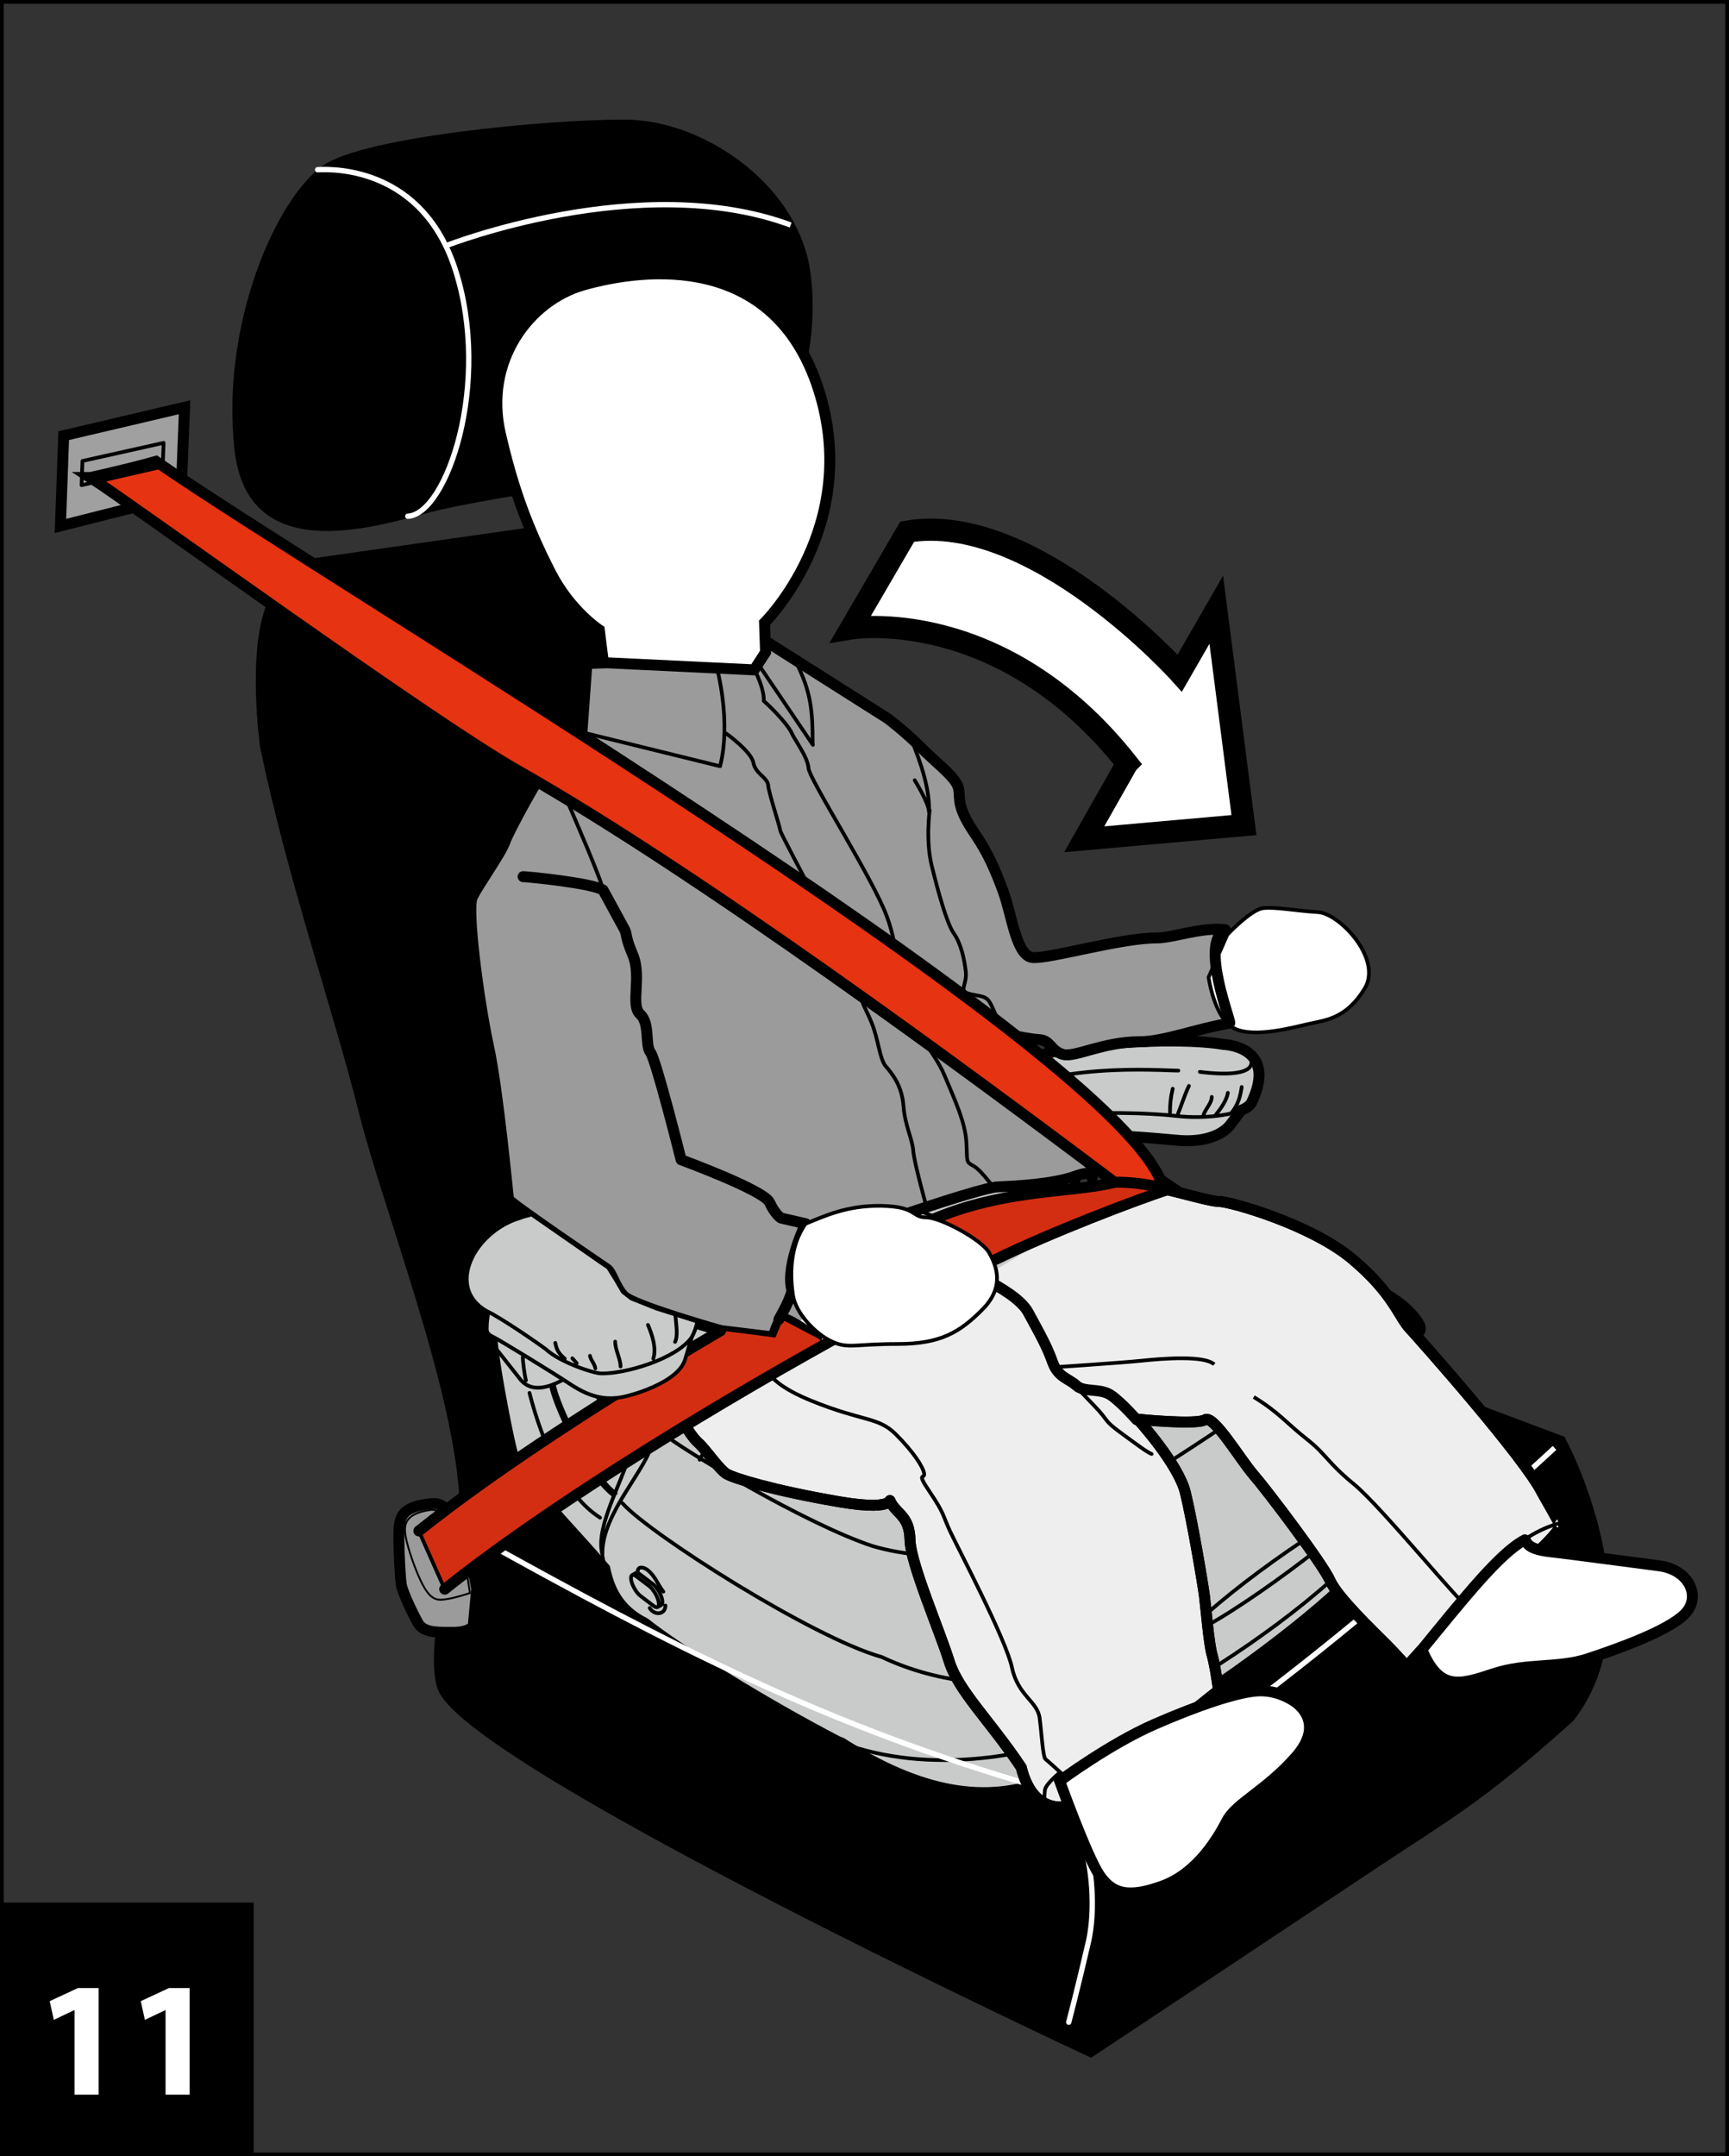 <?xml version="1.0" encoding="UTF-8"?>
<!DOCTYPE svg PUBLIC "-//W3C//DTD SVG 1.1//EN" "http://www.w3.org/Graphics/SVG/1.1/DTD/svg11.dtd">
<!-- Creator: CorelDRAW 2017 -->
<svg xmlns="http://www.w3.org/2000/svg" xml:space="preserve" width="40.9mm" height="51mm" version="1.1" style="shape-rendering:geometricPrecision; text-rendering:geometricPrecision; image-rendering:optimizeQuality; fill-rule:evenodd; clip-rule:evenodd"
viewBox="0 0 53909.44 67222.04"
 xmlns:xlink="http://www.w3.org/1999/xlink">
 <rect x="0" y="0" width="53909.44" height="67222.04" fill="#333333" stroke="none"/>
 <defs>
  <style type="text/css">
   <![CDATA[
    .str8 {stroke:black;stroke-width:341.25;stroke-miterlimit:4}
    .str7 {stroke:black;stroke-width:341.25;stroke-miterlimit:3}
    .str3 {stroke:black;stroke-width:115.33;stroke-miterlimit:3}
    .str0 {stroke:black;stroke-width:116.25;stroke-miterlimit:4}
    .str5 {stroke:white;stroke-width:165.95;stroke-miterlimit:3}
    .str1 {stroke:black;stroke-width:341.25;stroke-linecap:round;stroke-miterlimit:4}
    .str2 {stroke:black;stroke-width:115.33;stroke-linecap:round;stroke-miterlimit:4}
    .str10 {stroke:black;stroke-width:691.86;stroke-linecap:round;stroke-miterlimit:4}
    .str6 {stroke:black;stroke-width:341.25;stroke-linecap:round;stroke-linejoin:round;stroke-miterlimit:3}
    .str9 {stroke:black;stroke-width:115.33;stroke-linecap:round;stroke-linejoin:round;stroke-miterlimit:3}
    .str4 {stroke:white;stroke-width:165.95;stroke-linecap:round;stroke-linejoin:round;stroke-miterlimit:3}
    .fil2 {fill:none}
    .fil0 {fill:none;fill-rule:nonzero}
    .fil9 {fill:#E63312}
    .fil3 {fill:black}
    .fil5 {fill:#9B9B9B}
    .fil1 {fill:#A0A0A0}
    .fil4 {fill:#C9CACA}
    .fil7 {fill:#EEEEEF}
    .fil6 {fill:white}
    .fil8 {fill:#D42E12}
    .fil10 {fill:black;fill-rule:nonzero}
    .fil11 {fill:white;fill-rule:nonzero}
   ]]>
  </style>
 </defs>
 <g id="Слой_x0020_1">
  <polygon class="fil0 str0" points="58.13,67163.92 53851.32,67163.92 53851.32,58.13 58.13,58.13 "/>
  <polygon class="fil1" points="1884.46,16395.85 1986.21,13582.28 5754.47,12696.93 5644.81,15446.83 "/>
  <polygon class="fil2 str1" points="1884.46,16395.85 1986.21,13582.28 5754.47,12696.93 5644.81,15446.83 "/>
  <path class="fil3" d="M14335.83 46990.71c0,0 -1232.14,4542.1 -650.08,5755.66 1207.62,2517.93 20334.54,11404.81 20334.54,11404.81 0,0 7027.34,-4662.97 9030.95,-5999.24 2002.69,-1336.01 3170.77,-1949.31 6009.12,-4508.09 2669.9,-3450.2 -277.19,-8848.79 -277.19,-8848.79l-20078.7 -7550.49 -11818.56 -20854.25 -7772.32 1107.05c0,0 -352.06,300.39 -779.38,1298.31 -645.86,1506.56 -223.68,4508.49 -223.68,4508.49 878.9,4193.34 2289.64,8223.36 3068.49,11341.15 778.46,3117.78 3069.02,8844.97 3156.8,12345.39z"/>
  <path class="fil4 str1" d="M43496.75 47140.05c314.36,1572.07 -7544.95,7190.52 -10767.79,8330.66 -1984.1,824.99 -4066.27,412.56 -6501.95,-1137.77 -35.72,-13.44 -72.49,-27.02 -109.27,-40.99 -2298.33,-1199.19 -4872.54,-2789.85 -6017.82,-3691.54 -859.26,-429.56 -1118.79,-1111.27 -1244.27,-1703.62l-77.24 -88.84c-894.18,-1051.3 -2583.44,-2741.08 -2780.62,-3438.61 -81.33,-164.63 -559.92,-2564.46 -647.31,-3503.19 -48.77,-91.21 -74.34,-170.16 -74.34,-222.76l0 -21.35c-89.37,-64.72 -105.58,-129.83 -98.2,-233.96 0,-162.26 14.89,-294.72 53.12,-487.29l-58.13 -28.34c-1296.46,-737.07 -373.02,-2495.12 1061.05,-2907.55 382.64,-157.25 1326.12,-246.09 2102.2,156.59 1636.26,679.47 2926.14,1415.09 3309.3,2294.38l-11.6 2.77c1342.46,-510.1 4906.55,-1776.24 6355.51,-2645.78 220.78,-154.87 348.76,-152.11 574.29,-73.55 37.57,-112.04 584.96,-1355.91 752.36,-1687.01l447.75 -850.82c41.39,-60.9 103.21,-81.85 156.19,-81.85 -119.02,-35.85 -103.21,-164.63 -25.97,-302.76 554.65,-987.11 1832,-1728.79 2898.19,-1974.75 1856.25,-393.45 4347.16,-422.31 5349.29,-242.79 505.35,34.01 1576.29,328.33 893.66,1787.45 -43.63,107.42 -164.1,196.26 -333.34,266.38l-290.64 384.62c-261.77,397.53 -892.74,641.25 -1771.63,544.5 -780.3,-69.33 -2021.8,-186.9 -2783.92,-97.14 -312.38,326.36 -378.03,735.09 -378.03,866.24 0,35.72 -16.74,46 -41.39,65.11 40.47,-6.59 41.39,41.39 41.39,69.2 -14.89,369.72 128.78,1404.81 1163.86,2045.13 1186.27,-110.72 2557.47,-204.7 4276.51,431.93 912.77,315.28 1832.53,760.27 2652.77,1295.01l504.96 -110.72 -9.75 0c142.35,-4.61 412.43,-127.85 824.85,59.58 491.51,249.64 1056.05,608.16 1355.91,1114.96 73.55,126.93 54.04,309.22 -197.05,358.12 -176.23,14.89 -551.09,144.59 -638.48,157.12 649.15,769.63 1033.64,1612.14 985.79,2469.55 199.95,877.45 -177.15,1861.39 -900.25,2873.68z"/>
  <path class="fil2 str2" d="M16233.99 37964.9c382.64,-157.25 1326.12,-246.09 2102.2,156.59m0 0c2367.8,982.1 4008.28,2083.22 3232.19,3566.06m0 0c-481.76,687.77 -2102.2,1149.5 -2819.77,1129.99m0 0c-243.58,0 -1296.86,-353.51 -1718.51,-746.82m-796.12 -4105.82c-1434.07,412.43 -2357.52,2170.48 -1061.05,2907.55m0 0c451.97,206.41 1702.3,1075.55 1857.17,1198.27m4027.65 -1129.99c0,253.47 101.36,670.51 -9.75,894.18m-844.89 -530c126.54,296.17 273.9,728.11 166.47,1051.3m-1021.12 245.56c0,-245.16 -167.4,-511.55 -167.4,-776.61m-618.44 834.74c-21.88,-147.49 -138.53,-245.56 -167.79,-392.52m-412.56 235.28c-44.16,-55.36 -86.86,-106.5 -137.61,-157.12m-235.67 10.68c-172.14,-148.28 -255.84,-261.77 -294.85,-491.51m4254.23 -177.15l-196.79 657.99m0 0c-191.52,776.48 -1789.16,1188.91 -2028.66,1218.7m0 0c-544.5,88.31 -992.38,-53.91 -1493.12,-368.27m-2445.83 -1503.8c190.59,95.82 1846.5,1101.12 2445.83,1503.8m-2445.83 -1503.8c-201.4,-92.53 -236.2,-161.73 -226.05,-304.08m0 0c0,-162.26 14.89,-294.72 53.12,-487.29m45.08 742.61c0,82.25 64.19,231.06 181.76,388.31m0 0l731.93 928.59m1375.94 49.69c-646.39,354.83 -1095.98,335.71 -1375.94,-49.69m110.59 -653.37c0,142.35 59.18,588.65 98.2,726.26m110.19 391.07c245.56,952.31 894.58,3055.04 2200.27,3890.18m-3357.68 -5448.28c86.47,938.74 565.06,3338.56 646.39,3503.19m0 0c197.18,697.53 1886.44,2387.31 2780.62,3438.61m-1596.72 -5623.19c53.91,504.56 1076.34,2774.16 1930.99,3421.87m-1844.52 -3456.27c40.47,286.95 343.62,1046.69 743.92,1793.12m156.72 281.28c321.74,557.02 687.77,1070.41 1026.65,1327.96m-557.02 -3007.99c184.14,517.48 544.1,1291.32 956.93,1922.68m-844.89 -1900.41c79.08,206.02 180.05,443.67 297.62,691.07m119.02 242.26c141.83,280.36 301.84,564.4 470.55,826.7m-297.49 -1764.12c124.56,344.94 295.65,774.11 501.27,1193.52m-73.55 -168.32c175.83,175.3 -0.92,247.93 -59.05,422.31m0 0c-139.45,942.95 -1181,2524.78 -925.82,3448.75m697.53 -4598.25c187.43,375.26 1274.58,481.76 874.68,1042.07m0 0c-127.85,864.4 -1600.94,2249.57 -1572.2,3556.18m0 38.62c110.19,657.99 255.31,1572.07 1316.89,2102.6m18041.61 -18041.08c505.35,34.01 1576.29,328.33 893.66,1787.45m0 0c-167.4,417.57 -1502.87,545.03 -2318.9,446.83m0 0c-2160.73,-235.67 -4990.25,5.14 -6650.24,290.24m0 0c-269.28,40.33 -273.9,-124.16 -172.01,-306.98m2898.19 -1974.75c-1066.19,245.95 -2343.54,987.64 -2898.19,1974.75m8247.49 -2217.54c-1002.14,-179.52 -3493.04,-150.66 -5349.29,242.79m3948.7 574.29c-626.75,0 -4007.75,-293.93 -6129.46,1012.68m8408.82 -1267.6c0,365.5 -756.05,402.67 -1610.69,294.85m1306.22 471.48c-42.84,298.02 -117.7,564.01 -314.36,800.21m-117.7 -618.44c-32.95,231.19 -233.83,513.92 -378.95,687.77m-122.71 -560.32c0,207.33 -228.82,404.12 -270.21,608.69m-441.69 -952.31c-146.97,314.36 -208.78,539.89 -339.01,864m-166.87 -776.09c-68.41,295.25 -83.7,490.98 -83.7,746.69m-5078.16 -392.92c-28.47,168.85 148.81,365.5 245.43,486.9m-623.98 -334.79c0,125.09 132.47,300.39 245.56,348.76m-711.89 -215.77c133.39,114.8 200.35,268.23 383.17,329.26m795.07 -565.46c148.81,185.98 188.75,282.2 398.06,407.81m6566.54 -138.13l-289.19 384.09m0 0c-261.77,397.53 -892.74,641.25 -1771.63,544.5m0 0c-1047.61,-93.06 -2929.43,-274.29 -3360.97,79.08m-152.5 103.21c-143.67,123.64 -279.43,410.98 -330.57,772.26m-18.19 175.83c-35.72,589.18 155.4,1320.06 844.49,1866.4m-1236.49 -1459.51c52.59,416.12 212.08,873.23 546.87,1296.86m979.73 -2986.24c-360.76,334.4 -434.31,783.07 -434.31,921.21m0 1.32c0,34.4 -30.18,56.81 -54.83,76.32m0 0l-645.46 285.1m-7.91 1.32c-238.05,100.04 -453.81,86.07 -780.17,-2.77m0 0l-2512.79 -506.41m-6.06 -0.4c-98.2,-24.65 -181.37,-73.94 -154.35,-153.56m0 0l447.75 -850.82m0 0c41.39,-60.9 103.21,-81.85 156.19,-81.85m3516.24 1296.86c40.47,-6.59 41.39,41.39 41.39,69.2m0 0c-15.29,380.4 137.21,1465.7 1256.92,2099.96m-1341.01 -1992.01c-14.5,380.79 138,1466.5 1257.71,2099.83m-1298.18 -2226.76c38.49,6.46 46,43.63 40.47,126.93m-4077.48 -541.34c-167.4,331.1 -734.3,1594.48 -771.47,1706.52m19.11 -19.51c-225.52,-78.56 -353.51,-81.33 -574.29,73.55m0 0c-1448.96,869.54 -5013.05,2135.68 -6355.51,2645.78m11497.74 -1830.28c-1364.74,-19.51 -3201.88,-274.82 -4567.94,-889.04m4567.94 889.04c1529.37,25.57 3291.24,-589.58 5786.37,334.4m0 0c3822.17,1320.58 7790.9,4916.83 3860.79,7902.41m-5854.12 4204.54c-543.58,543.58 -5266.52,2593.72 -9431.38,629.51m15285.5 -4834.06c-1198.27,392.92 -5009.76,3104.74 -5854.12,4204.54m5854.12 -4204.54c-667.21,786.37 -4321.98,3596.25 -5854.12,4204.54m7472.32 -6760.96c778.85,3420.94 -7236.65,8510.18 -10223.29,9688.41m0 0c-1866.4,707.28 -5088.84,1473.61 -8055.97,334.79m0 0c-2298.33,-1199.19 -4872.54,-2789.85 -6017.82,-3691.54m7648.55 -12537.97c358.12,-179 726.79,-254.78 2249.7,246.09m-19.11 -9.75c269.68,44.55 458.56,159.49 598.94,392.92m0 0c-1296.46,1070.81 -8723.18,4175.02 -10432.99,4823.25m0 0c-186.9,68.41 -412.43,285.1 -388.31,545.42m13601 -4632.13c-353.38,252.94 -2643.94,1601.86 -3025.26,1807.35 -1492.99,805.35 -6467.02,3183.82 -6857.18,3261.85m-20.03 39.54c-334.79,133.52 -1590.66,637.95 -1639.95,972.35m-1208.02 -864.4c680.66,567.3 4518.24,2868.01 6600.94,3555.78m5422.71 -412.03c-1041.15,608.69 -3340.01,1021.12 -5422.71,412.03m10923.98 -8035.54c1533.06,451.97 3536.67,1099.67 2141.75,2730.4m0 0c-1100.2,1022.04 -6287.11,4342.15 -7643.01,4893.11m8077.32 -6146.2c-884.43,-313.83 -3582.67,-573.36 -4187.27,-573.36m-9.75 -9.75c-609.08,-29.79 -1227.53,352.98 -1718.51,736.02m0 0c-786.37,531.05 -5350.61,3027.63 -5717.56,3321.03m0 0c-1041.15,490.98 -1237.81,1100.2 -962.46,1984.1m0 0l469.1 1361.05m14914.99 -1321.51c314.36,1572.07 -7544.95,7190.52 -10767.79,8330.66m0 0c-1984.1,824.99 -4066.27,412.56 -6503.27,-1138.29m1267.6 -2673.2c-2131.6,-589.58 -7259.98,-3851.43 -8085.23,-4794.51m429.17 2275.66c-54.96,-41.39 -98.59,-51.14 -126.01,-35.32 -69.33,39.02 -39.15,224.6 68.28,413.88 59.58,105.05 129.3,189.67 192.57,237.65m533.29 344.55c69.33,-39.15 38.62,-223.68 -67.88,-413.88 -59.97,-104.66 -130.23,-188.75 -192.97,-237.65m134.84 616.2c54.83,41.26 98.59,51.54 126.01,35.32m-668.13 -960.75l407.29 309.22m-272.05 306.98l406.89 309.22m-429.69 -989.09c-53.91,-41.39 -98.07,-51.67 -126.4,-35.85m795.59 996.47c69.33,-38.49 38.09,-224.07 -69.33,-413.75 -58.52,-105.18 -129.17,-189.8 -192.04,-237.25m-407.81 -309.62l407.81 309.62m-647.18 -281.28l112.96 -63.27m683.03 1059.34l112.56 -63.8m-735.62 -1034.56c0,-191.52 193.89,-146.04 304.61,-58.52 243.58,190.07 311.99,446.3 496.13,677.36m63.66 432.46c0,292.48 -348.24,316.21 -490.59,78.16m10344.68 -11449.89c205.49,-123.24 430.09,-117.7 667.74,-117.7m0 0c648.1,59.58 2072.42,364.19 2661.99,648.76m-560.32 215.77c344.55,-167 972.74,-392.52 1915.83,-137.74m0 0c619.37,157.64 2239.81,717.56 2845.21,873.75m2570.52 2005.98c88.84,-235.8 299.47,-420.86 478.86,-491.91m353.38 -1454.5l540.81 -117.7m-9.75 0c142.35,-4.61 412.43,-127.85 824.85,59.58m0 0c491.51,249.64 1056.05,608.16 1355.91,1114.96m0 0c73.55,126.93 54.04,309.22 -197.05,358.12m0 0c-176.23,14.89 -551.09,144.59 -638.48,157.12"/>
  <path class="fil5" d="M23900.73 20004.62l3783.15 2398.9c0,0 536.59,405.44 1007.14,878.37 470.16,473.32 1038.78,897.48 1166.63,1209.86 128.91,312.52 -168.71,545.03 389.76,1271.29 558.47,725.87 725.34,1262.98 1123.79,2311.52 343.62,903.94 316.73,1733.93 828.68,1777.17 512.34,44.16 2772.71,-577.06 3334.35,-577.06 776.09,0 2095.35,-403.2 2870.38,-315.68 -809.96,416.64 -64.98,2940.5 -64.98,2940.5 -803.11,212.08 -2338.01,584.57 -3057.42,584.57 -1291.19,0 -1762.67,496.52 -2143.59,386.86 -379.34,-109.27 -379.34,-438.52 -730.87,-459.48 -350.21,-22.28 -1060.26,-175.7 -1060.26,-175.7 0,0 1030.47,993.7 1389.39,1454.5 358.52,459.88 248.33,797.44 446.04,1060.13 197.58,262.69 884.3,883.9 972.74,1125.24 86.86,241.87 -110.72,841.2 -110.72,841.2 0,0 132.99,-284.57 -532.9,-44.16 -665.37,241.74 -1827.39,307.38 -2404.44,329.26 -578.5,22.28 -4526.15,1410.74 -4526.15,1410.74l-1125.38 3310.75c0,0 -1008.07,-766.33 -1125.64,-591.55 -117.7,175.83 -226.97,548.32 -226.97,548.32l-1630.2 -198.11c0,0 -2741.6,-774.24 -3026.71,-1080.69 -284.05,-307.38 -364.45,-731.4 -526.31,-841.59 -161.33,-109.8 -3041.47,-2062.27 -3064.27,-2171.54 -20.96,-109.66 -320.43,-3369.8 -627.27,-4780.01 -306.85,-1409.95 -679.87,-4254.23 -504.03,-4634.63 175.3,-380.27 884.83,-1352.22 1015.98,-1724.57 131.15,-372.49 1147.65,-2222.28 1410.34,-2493.28 263.22,-270.21 994.1,-927.66 994.1,-927.66l154.35 -2142.27 577.06 -21.75 5024.25 -659.44z"/>
  <path class="fil6" d="M38268.45 29137.46c0,0 735.09,-780.7 1115.49,-825.38 380.4,-45.08 1043.39,86.07 1709.29,123.77 666.82,37.7 2024.57,1458.72 1453.05,2388.62 -571.39,931.35 -1208.02,976.43 -1711.53,1090.45 -504.03,112.04 -1725.63,455.13 -2350.14,146.83 -626.75,-307.77 -801.13,-1595.8 -801.13,-1595.8l584.96 -1328.49z"/>
  <path class="fil2 str3" d="M38268.45 29137.46c0,0 735.09,-780.7 1115.49,-825.38 380.4,-45.08 1043.39,86.07 1709.29,123.77 666.82,37.7 2024.57,1458.72 1453.05,2388.62 -571.39,931.35 -1208.02,976.43 -1711.53,1090.45 -504.03,112.04 -1725.63,455.13 -2350.14,146.83 -626.75,-307.77 -801.13,-1595.8 -801.13,-1595.8l584.96 -1328.49z"/>
  <path class="fil3" d="M10071.97 5160.81c-1472.16,1038.25 -3180.53,4943.72 -2763.49,8839.44 392,3661.76 4286.26,2453.74 6100.2,1971.06 1813.02,-482.15 8188.04,-1355.38 8932.49,-1469.79 3050.83,-468.31 3261.85,-4888.49 2823.85,-6534.51 -651.92,-2451.89 -3361.37,-4211.92 -5624.9,-4236.44 -48.37,-0.53 -99.51,-1.05 -150.66,-1.05 -2364.5,0 -8049.91,537.64 -9317.5,1431.3z"/>
  <path class="fil2 str4" d="M9903.92 5291.03c599.86,-35.46 3278.72,-12.13 4290.22,3108.43 1139.61,3524.54 -262.3,7634.18 -1478.75,7694.68"/>
  <path class="fil2 str5" d="M13932.36 7650.79c0,0 6041.55,-2369.12 10719.81,-636.11"/>
  <path class="fil2 str5" d="M48469.33 45139.6c0,0 -10037.17,9340.7 -14729.93,11290.93"/>
  <path class="fil2 str4" d="M14807.83 47899.79c6161.1,3432.15 10972.35,5912.38 17611.52,7825.3 1532.53,440.37 1851.64,3366.11 1516.85,4814.55 -333.87,1446.99 -613.43,2503.96 -613.43,2503.96"/>
  <path class="fil3" d="M34275.99 63604.84c-37.17,143.67 -58.13,222.23 -58.13,222.23l58.13 -222.23z"/>
  <path class="fil7" d="M30830.01 39712.81l3296.78 -1986.08 394.24 -6.46c0,0 387.38,-92.53 451.05,-214.32 65.11,-121.92 272.58,-495.2 630.17,-545.42 358.39,-49.82 2036.56,495.2 2400.62,495.2 365.5,0 2887.12,722.57 4163.15,1797.6 1275.9,1075.03 1432.09,1776.24 1790.61,2163.63 358.52,388.31 3588.34,4028.71 4129.15,5126.01 523.54,913.3 507.33,913.3 507.33,913.3 0,0 388.7,-34.01 -726.79,997.79 -119.02,67.88 -3550.25,2992.17 -3550.25,2992.17l-456.19 506.41c0,0 -288.26,-337.56 -660.23,-708.6 -371.04,-371.96 -1504.19,-1454.5 -1724.18,-1961.83 -219.06,-506.41 -1944.56,-2788.92 -2383.09,-3296.25 -438.92,-507.33 -1251.25,-1892.5 -1522.38,-1724.18 -269.68,168.71 -2096.67,-16.74 -2096.67,-16.74 0,0 1269.05,1386.09 1488.9,2297.94 219.99,913.3 541.34,2823.85 591.55,3212.55 50.61,389.23 135.23,1471.24 236.2,1825.67 102.28,354.7 203.12,1115.89 203.12,1115.89l-4462.88 3549.72c0,0 -1267.99,558.47 -1689.78,-1149.89 -997.92,-1487.06 -1961.83,-2383.09 -2248.25,-3312.6 -287.87,-930.43 -1201.56,-3042.92 -1217.77,-3769.71 -16.74,-727.18 -371.57,-794.14 -574.29,-1132.63 -203.64,-339.01 405.97,287.87 -1656.83,-67.88 -2062.66,-354.83 -3246.43,-727.32 -3483.16,-862.16 -236.73,-134.84 -658.91,-777.01 -896.03,-980.12 -236.2,-202.72 -642.17,-929.51 -642.17,-929.51l5511.55 -4124.93 4196.5 -204.57z"/>
  <path class="fil2 str6" d="M23900.73 20004.62l3783.15 2398.9c0,0 536.59,405.44 1007.14,878.37 470.16,473.32 1038.78,897.48 1166.63,1209.86 128.91,312.52 -90.68,491.12 389.76,1271.29 243.58,396.21 577.98,767.25 1037.33,2044.6 274.42,762.11 403.2,2000.84 915.14,2044.08 512.34,44.16 2747.14,-610.53 3844.97,-610.53 561.77,0 1382.4,-344.55 2157.04,-257.55 -810.49,416.51 212.08,2903.86 137.74,2915.85 -967.73,155.4 -2058.05,575.74 -2777.46,575.74 -1186.14,0 -2042.63,505.35 -2423.55,395.69 -379.34,-109.27 -379.34,-438.52 -730.87,-459.48 -350.21,-22.28 -1060.26,-175.7 -1060.26,-175.7 0,0 1030.47,993.7 1389.39,1454.5 358.52,459.88 248.33,797.44 446.04,1060.13 197.58,262.69 884.3,883.9 972.74,1125.24 86.86,241.87 -110.72,841.2 -110.72,841.2 0,0 132.99,-284.57 -532.9,-44.16 -665.37,241.74 -1827.39,307.38 -2404.44,329.26 -578.5,22.28 -4526.15,1410.74 -4526.15,1410.74l-1125.38 3310.75c0,0 -1008.07,-766.33 -1125.64,-591.55 -117.7,175.83 -226.97,548.32 -226.97,548.32l-1630.2 -198.11c0,0 -2741.6,-774.24 -3026.71,-1080.69 -284.05,-307.38 -364.45,-731.4 -526.31,-841.59 -161.33,-109.8 -3041.47,-2062.27 -3064.27,-2171.54 -20.96,-109.66 -320.43,-3369.8 -627.27,-4780.01 -306.85,-1409.95 -679.87,-4254.23 -504.03,-4634.63 175.3,-380.27 884.83,-1352.22 1015.98,-1724.57 131.15,-372.49 1147.65,-2222.28 1410.34,-2493.28 263.22,-270.21 994.1,-927.66 994.1,-927.66l154.35 -2142.27 577.06 -21.75 5024.25 -659.44z"/>
  <path class="fil5 str7" d="M14863.72 49532.89l-109.8 1168.48c0,0 -132.47,187.83 -627.27,187.83 -494.28,0 -924.9,15.82 -1097.3,-297.1 -173.06,-314.76 -477.54,-948.62 -517.61,-1192.73 -39.54,-242.26 -101.76,-1497.21 -62.35,-1818.55 37.7,-320.82 133.92,-635.18 1049.98,-706.36 917.91,-70.12 1364.34,2658.43 1364.34,2658.43z"/>
  <path class="fil2 str3" d="M14620 49643.48c0,0 -422.71,139.98 -681.18,179.52 -259.53,39.02 -446.43,71.57 -697.53,-367.74 -251.09,-439.45 -509.57,-1246.64 -556.62,-1521.46 -47.32,-274.82 -149.21,-705.96 728.77,-830.92 878.24,-126.14 1206.57,2540.6 1206.57,2540.6z"/>
  <path class="fil5" d="M14620 49643.48c0,0 -422.71,139.98 -681.18,179.52 -259.53,39.02 -446.43,71.57 -697.53,-367.74 -251.09,-439.45 -509.57,-1246.64 -556.62,-1521.46 -47.32,-274.82 -149.21,-705.96 728.77,-830.92 878.24,-126.14 1206.57,2540.6 1206.57,2540.6z"/>
  <path class="fil2 str8" d="M34521.02 37720.27c0,0 387.38,-92.53 451.05,-214.32 65.11,-121.92 272.58,-495.2 630.17,-545.42 358.39,-49.82 2036.56,495.2 2400.62,495.2 365.5,0 2887.12,722.57 4163.15,1797.6 1275.9,1075.03 1432.09,1776.24 1790.61,2163.63 358.52,388.31 3588.34,4028.71 4129.15,5126.01 523.54,913.3 507.33,913.3 507.33,913.3 0,0 388.7,-34.01 -726.79,997.79 -119.02,67.88 -3550.25,2992.17 -3550.25,2992.17l-456.19 506.41c0,0 -288.26,-337.56 -660.23,-708.6 -371.04,-371.96 -1504.19,-1454.5 -1724.18,-1961.83 -219.06,-506.41 -1944.56,-2788.92 -2383.09,-3296.25 -438.92,-507.33 -1251.25,-1892.5 -1522.38,-1724.18 -269.68,168.71 -2096.67,-16.74 -2096.67,-16.74 0,0 1269.05,1386.09 1488.9,2297.94 219.99,913.3 541.34,2823.85 591.55,3212.55 50.61,389.23 135.23,1471.24 236.2,1825.67 102.28,354.7 203.12,1115.89 203.12,1115.89l-4462.88 3549.72c0,0 -1267.99,558.47 -1689.78,-1149.89 -997.92,-1487.06 -1961.83,-2383.09 -2248.25,-3312.6 -287.87,-930.43 -1201.56,-3042.92 -1217.77,-3769.71 -16.74,-727.18 -371.57,-794.14 -574.29,-1132.63 -203.64,-339.01 405.97,287.87 -1656.83,-67.88 -2062.66,-354.83 -3246.43,-727.32 -3483.16,-862.16 -236.73,-134.84 -658.91,-777.01 -896.03,-980.12 -139.06,-119.95 -336.24,-420.86 -476.22,-647.7"/>
  <path class="fil2 str7" d="M34502.04 37720.27l18.98 0c0,0 387.38,-92.53 451.05,-214.32 65.11,-121.92 272.58,-495.2 630.17,-545.42 358.39,-49.82 2036.56,495.2 2400.62,495.2 365.5,0 2887.12,722.57 4163.15,1797.6 1275.9,1075.03 1432.09,1776.24 1790.61,2163.63 358.52,388.31 3588.34,4028.71 4129.15,5126.01 523.54,913.3 507.33,913.3 507.33,913.3 0,0 388.7,-34.01 -726.79,997.79 -119.02,67.88 -3550.25,2992.17 -3550.25,2992.17l-456.19 506.41c0,0 -288.26,-337.56 -660.23,-708.6 -371.04,-371.96 -1504.19,-1454.5 -1724.18,-1961.83 -219.06,-506.41 -1944.56,-2788.92 -2383.09,-3296.25 -438.92,-507.33 -1251.25,-1892.5 -1522.38,-1724.18 -269.68,168.71 -2096.67,-16.74 -2096.67,-16.74 0,0 1269.05,1386.09 1488.9,2297.94 219.99,913.3 541.34,2823.85 591.55,3212.55 50.61,389.23 135.23,1471.24 236.2,1825.67 102.28,354.7 203.12,1115.89 203.12,1115.89l-4462.88 3549.72c0,0 -1267.99,558.47 -1689.78,-1149.89 -997.92,-1487.06 -1961.83,-2383.09 -2248.25,-3312.6 -287.87,-930.43 -1201.56,-3042.92 -1217.77,-3769.71 -16.74,-727.18 -371.57,-794.14 -574.29,-1132.63 -203.64,-339.01 405.97,287.87 -1656.83,-67.88 -2062.66,-354.83 -3246.43,-727.32 -3483.16,-862.16 -236.73,-134.84 -658.91,-777.01 -896.03,-980.12 -139.06,-119.95 -336.24,-420.86 -475.3,-647.31"/>
  <path class="fil2 str3" d="M39091.99 43551.71c794.54,490.59 997.79,795.07 1640.48,1302.39 641.64,505.48 625.3,709.65 1487.45,1419.57 862.02,709.13 3376.79,3814.39 3613.38,3882.67m-12944.86 -7534.14c0,0 2079.53,-135.37 2721.7,-202.72 642.04,-68.41 1959.85,-169.24 2247.72,117.57m-13952.92 169.77c120.34,233.83 445.38,578.37 1393.08,962.46 1623.21,660.36 2079.01,491.12 2636.95,1049.06 557.55,557.55 845.42,1014.13 879.29,1216.46 32.56,204.04 -270.6,-83.7 185.59,592.34 456.58,676.17 388.7,710.05 626.35,1216.46 235.67,507.33 1740.92,3364.13 1926.37,4243.03 185.98,879.29 794.27,1048.93 862.55,1572.07 67.88,524.6 100.96,1217.38 185.06,1285.26 85.54,67.35 456.58,405.44 456.58,405.44 0,0 -438.92,354.3 -472.8,540.81 -15.82,87.92 -20.96,263.22 -20.96,422.71"/>
  <path class="fil2 str6" d="M32820.17 42470.1c169.24,473.45 507.72,507.33 743.53,727.32 237.52,219.46 744.45,66.96 1082.41,303.16 337.69,237.12 795.2,761.19 795.2,761.19m-5884.04 -4885.2c0,0 2080.46,760.27 2502.11,1538.2 422.31,778.33 591.95,1082.01 760.8,1555.33"/>
  <path class="fil2 str9" d="M33502.28 43182.91c0,0 148.81,157.64 625.43,652.45 475.17,494.68 260.45,419.41 790.98,812.33 532.37,391.07 868.61,643.09 988.95,680.26"/>
  <path class="fil2 str3" d="M48593.1 47490.13c-67.88,34.01 -930.43,237.65 -1640.09,1014.66"/>
  <path class="fil6" d="M23869.62 20334.8l-31.63 -920.68c0,0 3052.14,-3019.59 1680.02,-7282.26 -1371.73,-4263.46 -5413.88,-3793.3 -7333.79,-3246.03 -1666.18,475.69 -2712.34,2290.03 -2579.88,4651.24 769.1,1329.41 1439.61,2871.3 1563.77,4320.27 761.72,1109.43 1518.3,1782.31 1518.3,1782.31l127.85 1018.35 4700.93 225.52 354.43 -548.72z"/>
  <path class="fil6 str7" d="M23869.62 20334.8l-31.63 -920.68c0,0 3052.14,-3019.59 1680.02,-7282.26 -1371.73,-4263.46 -5413.88,-3793.3 -7333.79,-3246.03 -1666.18,475.69 -3115.54,2348.16 -2579.88,4651.24 355.75,1531.74 771.47,2776.01 1563.77,4320.27 615.28,1196.82 1518.3,1782.31 1518.3,1782.31l127.85 1018.35 4700.93 225.52 354.43 -548.72z"/>
  <path class="fil6 str7" d="M40356.69 53040.3c135.76,90.16 963.91,692.39 45.08,1735.78 -919.23,1043.92 -1859.94,1439.61 -2143.99,1984.5 -283.65,545.03 -919.36,1632.57 -1996.76,2030.24 -1076.87,397.01 -1588.81,251.09 -1985.03,-339.54 -395.69,-590.5 -1236.89,-2927.45 -1236.89,-2927.45 0,0 1555.47,-1155.96 2961.59,-1769.39 1407.05,-613.3 2496.05,-963.91 3119.1,-1031.79 623.98,-68.28 1100.2,228.29 1236.89,317.66z"/>
  <path class="fil6 str7" d="M47544.04 48005.77c71.18,35.46 0,280.49 772.79,367.88 771.47,87.39 2438.84,316.6 3403.28,438.92 964.83,123.24 1334.03,983.42 806.8,1508.94 -525.91,525.39 -2052.51,1069.88 -3000.21,1385.7 -946.64,316.6 -1911.48,123.64 -2965.68,474.24 -1051.83,350.08 -1683.71,543.97 -2228.21,-754.2 1351.29,-1650.24 2439.76,-3018.67 3211.24,-3421.47z"/>
  <polygon class="fil8" points="13059,47728.18 14705.55,46424.86 16788.24,44970.36 19237.76,43454.04 21074.9,42305.47 22473.12,41482.06 23432.95,41602.01 24176.87,41700.07 24405.16,41150.44 25534.62,41744.23 25699.25,41922.83 23493.84,43163.41 21354.47,44352.45 18762.99,46072.41 17039.73,47202.26 15670.38,48216 14529.72,49026.49 13866.19,49544.49 "/>
  <path class="fil2 str1" d="M13059 47728.18c2361.21,-1888.28 5861.23,-4159.33 9414.12,-6246.11m-8606.93 8062.43c2962.51,-2369.64 7690.99,-5320.43 12070.18,-7755.05"/>
  <polygon class="fil8" points="28934.74,38081.55 31389.79,37234.29 32769.03,37161.4 33898.49,37000.46 34936.35,36805.65 36373.19,37064.13 33707.77,38015.12 32651.33,38489.36 31809.21,38887.82 31049.47,39261.76 "/>
  <path class="fil2 str1" d="M28934.74 38081.55c2422.5,-1090.45 4746.54,-867.69 6001.61,-1275.9m-3886.88 2456.11c1732.09,-847.79 4383.93,-1857.17 5382.77,-2182.21"/>
  <line class="fil2 str2" x1="13059" y1="47728.18" x2="13866.19" y2= "49544.49" />
  <path class="fil6 str10" d="M35145.53 23798.45l-1340.09 2366.35 4980.49 -441.69 -863.47 -6714.95 -1136.84 1975.27c0,0 -4566.75,-5078.56 -8499.11,-4409.5l-1760.43 3018.8c0,0 4676.41,-783.6 8619.45,4205.73z"/>
  <path class="fil2 str9" d="M23950.03 24479.24c21.88,249.25 358.52,1264.83 380.4,1418.25 22.28,153.82 2426.72,4539.2 2491.83,5006.99 66.96,469.1 132.07,438.92 351.53,972.74 219.46,534.22 249.25,1140.14 446.43,1366.58 197.05,226.97 503.51,607.24 547.66,1221.6 44.29,613.3 285.1,1060.13 306.45,1410.21 22.41,351.14 425.08,1790.74 425.08,1790.74"/>
  <path class="fil2 str3" d="M30356.68 36351.31c252.41,139.06 708.6,786.37 708.6,786.37"/>
  <path class="fil2 str9" d="M22353.7 20828.16c0,0 456.58,1670.67 97.67,3059.13l-4306.3 -1059.21m5492.04 -2132.52l1709.29 2526.76m-2697.45 -350.08c0,0 775.16,555.17 840.67,905.39 66.04,351.53 438.13,452.36 460.41,701.61m4502.95 -1345.23c21.35,109.8 556.62,1257.84 512.47,2186.43 0,-285.1 -446.04,-995.15 -446.04,-995.15m467.39 929.11c0,0 -131.68,958.77 66.43,1747.38 196.26,789.13 466.86,1791.14 686.85,2098.12 218.54,307.24 328.73,797.44 372.49,1191.68 43.63,394.37 -219.59,591.95 66.43,679.34 284.18,87.52 533.29,51.14 664.97,248.85 130.62,197.05 416.64,964.83 416.64,964.83m-13502.4 -7041.31c-271.13,-744.45 -169.77,-1318.74 -169.77,-1318.74m1217.38 3955.16c38.09,-147.89 -1047.61,-2636.42 -1047.61,-2636.42"/>
  <path class="fil2 str3" d="M23543.66 20918.31c0,0 287.34,542.26 270.07,933.33 399.91,356.54 794.27,813.25 872.3,1004.38 79.08,190.99 504.56,749.99 522.75,1090.32 17.14,339.01 1992.01,3411.19 2436.07,4605.76 443.53,1195.5 252.02,1920.44 409.13,2215.69 156.19,296.17 444.06,760.66 383.17,1021.12 -60.9,261.24 669.06,928.59 1012.28,1737.1 341.25,809.17 646.39,1468.08 681.71,2085.6 33.87,617.92 -27.02,600.25 225.52,739.71"/>
  <path class="fil2 str6" d="M16310.31 27330.11c110.19,0 2112.35,189.67 2492.75,416.64l633.34 1162.41c153.42,262.69 10.15,185.06 295.25,864.4 284.97,679.87 -86.47,1561.53 227.9,1846.5 315.68,285.1 144.59,957.85 319.37,1185.74 175.3,226.84 957.85,3350.69 957.85,3350.69 0,0 2581.72,946.78 2757.03,1327.04 174.78,380.92 357.99,490.19 357.99,490.19l768.18 175.7c0,0 -614.22,1256.92 -438.52,2032.48 65.64,153.03 -395.16,949.94 -395.16,949.94"/>
  <path class="fil9 str1" d="M2817.66 14885.99c0,0 1189.96,-259 2044.6,-503.51 5614.75,3875.68 29351.91,17936.42 31312.82,22388.24l612.78 415.33c-1177.7,-384.62 -2036.56,-326.49 -2036.56,-326.49 -4567.67,-3439 -12949.07,-9631.73 -18601.92,-12835.98 -2757.82,-1563.37 -12050.14,-8316.82 -13331.71,-9137.58z"/>
  <path class="fil6 str3" d="M25119.95 38149.43c555.7,-218.93 1264.3,-577.45 2368.59,-556.1 1104.42,21.88 928.59,359.44 1388.07,359.44 460.8,0 1747.9,708.2 1966.44,1103.36 219.46,393.84 497.44,1051.83 -204.57,1760.95 -701.22,709.13 -1301.08,1081.62 -2646.31,1081.62 -1344.31,0 -1527.52,154.74 -2031.56,-65.11 -504.96,-219.46 -1148.05,-876.52 -1235.96,-1455.03 -87.39,-577.45 -116.65,-1519.48 395.29,-2229.14z"/>
  <path class="fil4" d="M15172.94 40872.45l58.13 28.34c-38.22,192.57 -53.12,325.04 -53.12,487.29 -10.15,142.35 24.65,211.55 226.05,304.08 190.59,95.82 1846.5,1101.12 2445.83,1503.8 500.74,314.36 948.62,456.58 1493.12,368.27 239.5,-29.79 1837.14,-442.22 2028.66,-1218.7l196.79 -657.99c76.98,-147.1 129.83,-290.37 160.94,-430.22l-1289.35 -410.45 -788.08 -314.76 -276.27 -215.24 -231.59 -397.14 -224.07 -359.84 -216.69 -147.49 -2196.58 -1526.6c-107.69,22.01 -200.22,49.3 -272.71,79.08 -1434.07,412.43 -2357.52,2170.48 -1061.05,2907.55z"/>
  <path class="fil2 str2" d="M16233.99 37964.9c72.49,-29.79 165.02,-57.07 272.71,-79.08m5061.69 3801.74c-481.76,687.77 -2102.2,1149.5 -2819.77,1129.99m0 0c-243.58,0 -1296.86,-353.51 -1718.51,-746.82m-796.12 -4105.82c-1434.07,412.43 -2357.52,2170.48 -1061.05,2907.55m0 0c451.97,206.41 1702.3,1075.55 1857.17,1198.27m4031.87 -1025.86c18.06,252.54 83.04,594.85 -13.97,790.06m-844.89 -530c126.54,296.17 273.9,728.11 166.47,1051.3m-1021.12 245.56c0,-245.16 -167.4,-511.55 -167.4,-776.61m-618.44 834.74c-21.88,-147.49 -138.53,-245.56 -167.79,-392.52m-412.56 235.28c-44.16,-55.36 -86.86,-106.5 -137.61,-157.12m-235.67 10.68c-172.14,-148.28 -255.84,-261.77 -294.85,-491.51m4254.23 -177.15l-196.79 657.99m0 0c-191.52,776.48 -1789.16,1188.91 -2028.66,1218.7m0 0c-544.5,88.31 -992.38,-53.91 -1493.12,-368.27m-2445.83 -1503.8c190.59,95.82 1846.5,1101.12 2445.83,1503.8m-2445.83 -1503.8c-201.4,-92.53 -236.2,-161.73 -226.05,-304.08m0 0c0,-162.26 14.89,-294.72 53.12,-487.29m6498.26 356.54c-31.11,139.85 -83.96,283.12 -160.94,430.22"/>
  <path class="fil2 str2" d="M5072.36 14546.59l-2528.6 578.9m2557.86 -1319.13l-29.26 740.23m29.26 -740.23l-2530.98 564.93m0 0l-26.89 754.2m22794.2 8045.69c0,-998.71 -47.85,-1589.74 -503.64,-2502.11"/>
  <polygon class="fil10" points="-0,67222.04 7908.61,67222.04 7908.61,59313.57 -0,59313.57 "/>
  <path class="fil11" d="M2323.11 65302.52l751.04 0 0 -3324.59 -643.75 0 -880.08 408.87 127.59 582.85 635.05 -301.58 10.15 0 0 2634.45zm2838.88 0l751.04 0 0 -3324.59 -643.75 0 -880.08 408.87 127.59 582.85 635.05 -301.58 10.15 0 0 2634.45z"/>
 </g>
</svg>

